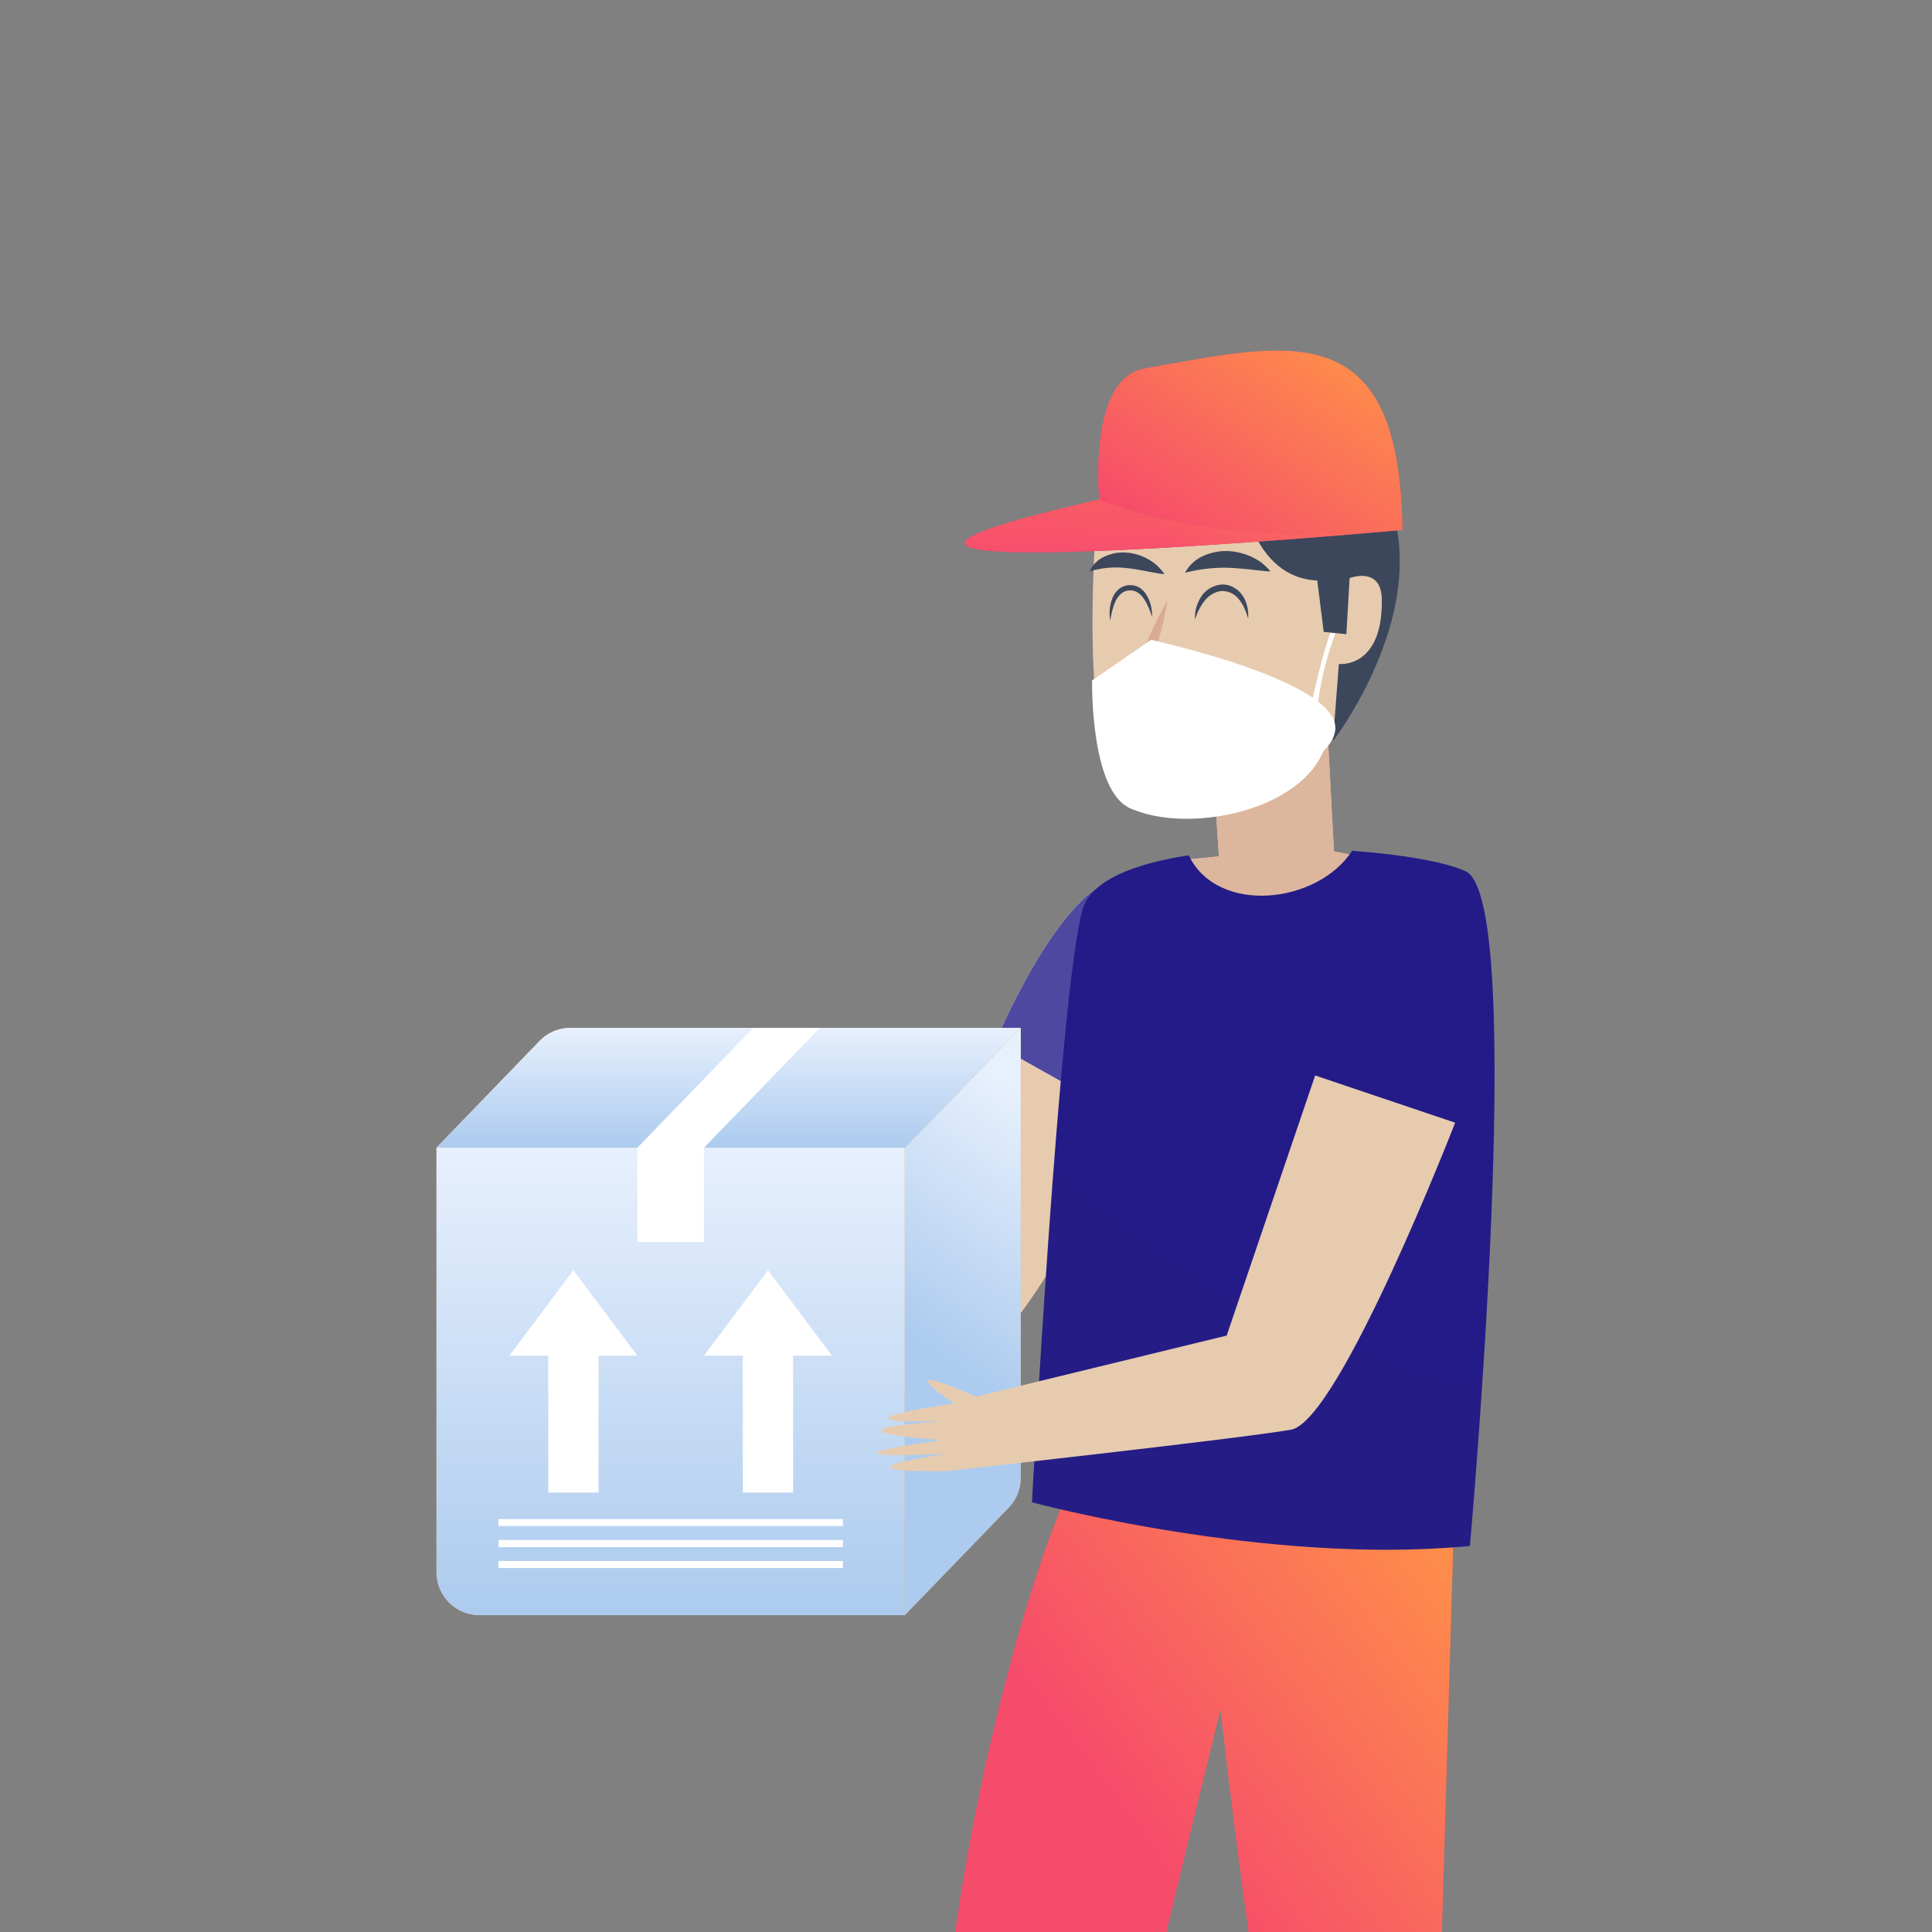 <svg width="270" height="270" fill="none" xmlns="http://www.w3.org/2000/svg"><rect width="100%" height="100%" fill="#808080" stroke="none"/><path d="M159.64 132a5.11 5.11 0 100-10.22 5.11 5.11 0 000 10.22z" fill="#BCDBF6"/><path d="M149 209c-6.33 14.8-12.6 40.2-15.5 61H163c4.38-18.38 7.58-31.18 7.58-31.18s1.7 15.58 3.92 31.18h27l1.61-54.83L149 209z" fill="#D75C71"/><path d="M149 209c-6.33 14.8-12.6 40.2-15.5 61H163c4.38-18.38 7.58-31.18 7.58-31.18s1.7 15.58 3.92 31.18h27l1.61-54.83L149 209z" fill="url(#paint0_linear)"/><path d="M169.09 100.41l1.25 19.27-6.1.59s3.14 10.33 16.74 8.3c13.59-2.03 12.12-8.27 12.12-8.27l-6.68-1.32L185 92.25l-15.91 8.16z" fill="#EBBFB6"/><path d="M169.09 100.41l1.25 19.27-6.1.59s3.14 10.33 16.74 8.3c13.59-2.03 12.12-8.27 12.12-8.27l-6.68-1.32L185 92.25l-15.91 8.16z" fill="#DCB79D"/><path d="M184.12 85.9c-.23 4.64 1.69 8.51 4.28 8.64 2.6.13 4.9-3.53 5.13-8.17.23-4.65-1.7-8.52-4.28-8.65-2.6-.13-4.9 3.54-5.13 8.17z" fill="#E7CBAF"/><path d="M153.43 69.77s-3.72 39.76 5.4 43.16c9.1 3.4 29.09-1.39 30.17-22.38 1.38-27-4.07-26.1-4.07-26.1l-31.5 5.32z" fill="#E7CBAF"/><path d="M173.15 66.23s.78 14.4 10.94 14.9l.9 7.18 3.17.32.45-7.84s4.44-1.73 4.5 3c.13 9.72-6 9-6 9l-.83 10.78s10.87-14.08 9.16-28.19c-1.71-14.1-5.6-11.65-5.6-11.65l-16.69 2.5z" fill="#3C475C"/><path d="M196 74.06s-102.27 9.35-42.37-4.25c0 0-1.68-16.91 6.32-18.31 19.99-3.5 35.67-8 36.04 22.56z" fill="#D75C71"/><path d="M196 74.06s-102.27 9.35-42.37-4.25c0 0-1.68-16.91 6.32-18.31 19.99-3.5 35.67-8 36.04 22.56z" fill="url(#paint1_linear)"/><g opacity=".2"><path d="M153.63 69.8c-59.9 13.6 42.36 4.26 42.36 4.26v-.02c-.1 0-.18.02-.27.03-26.91 2.6-42.1-4.26-42.1-4.26z" fill="#3C475C"/><path d="M153.63 69.8c-59.9 13.6 42.36 4.26 42.36 4.26v-.02c-.1 0-.18.02-.27.03-26.91 2.6-42.1-4.26-42.1-4.26z" fill="url(#paint2_linear)"/></g><path opacity=".6" d="M163.14 83.96a43.3 43.3 0 01-1.79 7.25 61.09 61.09 0 01-2.71 6.93l-.32-.66c1.07.5 2.14 1.02 3.17 1.65-1.2-.16-2.36-.4-3.51-.68l-.47-.1.15-.56a59.17 59.17 0 012.27-7.08 44.5 44.5 0 013.2-6.75z" fill="#D39485"/><path d="M167 86.62a5.47 5.47 0 01.8-3.13 3.8 3.8 0 012.9-1.8c1.23-.07 2.4.65 3 1.62.63.97.79 2.1.74 3.16-.3-1.02-.7-2-1.31-2.73a2.96 2.96 0 00-2.38-1.14c-.9.06-1.75.57-2.37 1.31a8.1 8.1 0 00-1.38 2.71zM155.16 86.72a5.8 5.8 0 01.23-2.94c.17-.48.44-.96.84-1.34.4-.38.96-.62 1.5-.66.55-.04 1.14.1 1.6.4.45.32.8.75 1.03 1.2.48.9.66 1.9.66 2.88-.3-.92-.65-1.83-1.16-2.58-.52-.75-1.24-1.26-2.08-1.16-.83.03-1.47.66-1.87 1.48-.38.82-.6 1.76-.75 2.72zM165.62 80.03a5.25 5.25 0 012.51-2.32 7.7 7.7 0 013.4-.7 8.72 8.72 0 014.8 1.64c.42.37.85.74 1.2 1.2-.6 0-1.11-.08-1.64-.14-.53-.02-1.03-.13-1.53-.16-.99-.1-1.93-.17-2.87-.21a22.25 22.25 0 00-5.87.7zM152.27 79.85a4.2 4.2 0 012.23-2.13 6.2 6.2 0 013.1-.48 7.34 7.34 0 014.15 1.83c.35.37.7.73.98 1.16-.54-.02-1-.12-1.47-.21-.47-.07-.9-.16-1.34-.25-.87-.14-1.7-.32-2.51-.38a12.74 12.74 0 00-5.13.46z" fill="#3C475C"/><path d="M157.7 101.36l17.44-2.03s-10.86 10.76-17.44 2.03z" fill="#fff"/><path d="M143.62 139.46l19.07 7.9s-18.95 40.51-25.76 41.27c-6.8.75-48.27 2.55-48.27 2.55s-17.84-.8-.15-2.44c0 0-21.44-.37-.45-1.95 0 0-19.07-2.56.63-2.6 0 0-18.61-.62 1.5-2.4 0 0-9.48-7.25 3.12-.72l35.53-6.17 14.78-35.44z" fill="#EBBFB6"/><path d="M143.62 139.46l19.07 7.9s-18.95 40.51-25.76 41.27c-6.8.75-48.27 2.55-48.27 2.55s-17.84-.8-.15-2.44c0 0-21.44-.37-.45-1.95 0 0-19.07-2.56.63-2.6 0 0-18.61-.62 1.5-2.4 0 0-9.48-7.25 3.12-.72l35.53-6.17 14.78-35.44z" fill="#E7CBAF"/><path d="M150.6 152.42L139 145.9s8.4-20.52 16.83-23.08c8.42-2.55-5.24 29.59-5.24 29.59z" fill="#fff"/><path opacity=".8" d="M150.6 152.42L139 145.9s8.4-20.52 16.83-23.08c8.42-2.55-5.24 29.59-5.24 29.59z" fill="#241B88"/><path d="M204.82 121.76c-2.76-1.28-8.8-2.35-15.86-2.86-4.83 7.45-18.83 9-22.83.63-7.67 1.17-13.7 3.53-14.85 7.61-3.22 11.42-7.06 82.81-7.06 82.81s32.78 8.86 61.2 6.1c0-.01 8.15-90.25-.6-94.3z" fill="#241B88"/><path opacity=".06" d="M188.83 188.42c-15.16-5.66-30.93-13.9-41.48-26.55-1.77 22.86-3.13 48.07-3.13 48.07s32.78 8.87 61.2 6.1c0 0 .82-9.03 1.66-21.5a274.6 274.6 0 01-18.25-6.12z" fill="#3C475C"/><path d="M126.46 160.39H61v59.33a6 6 0 006 6h59.46v-65.33z" fill="#ECBB78"/><path d="M126.46 160.39H61v59.33a6 6 0 006 6h59.46v-65.33z" fill="url(#paint3_linear)"/><path d="M126.45 225.72l14.5-15a6 6 0 001.7-4.16v-62.9l-16.2 16.73v65.33z" fill="#E5B16C"/><path d="M126.45 225.72l14.5-15a6 6 0 001.7-4.16v-62.9l-16.2 16.73v65.33z" fill="url(#paint4_linear)"/><path d="M126.45 160.39l16.2-16.74H79.72a6 6 0 00-4.32 1.83L61 160.38h65.45z" fill="#F4CD97"/><path d="M126.45 160.39l16.2-16.74H79.72a6 6 0 00-4.32 1.83L61 160.38h65.45z" fill="url(#paint5_linear)"/><path d="M105.26 143.65L89.07 160.4v13.16h9.3V160.4h.01l16.18-16.74h-9.3zM107.33 177.52l-8.96 11.94h5.44v19.13h7.03v-19.13h5.44l-8.95-11.94zM71.18 189.46h5.44v19.13h7.03v-19.13h5.43l-8.95-11.94-8.95 11.94zM117.8 212.29H69.66v.98h48.14v-.98zM117.8 215.22H69.66v.99h48.14v-.99zM117.8 218.15H69.66v.98h48.14v-.98z" fill="#fff"/><path d="M183.8 150.3l19.56 6.6s-16.2 41.7-22.93 42.9c-6.73 1.2-47.99 5.78-47.99 5.78s-17.85.4-.3-2.41c0 0-21.42 1.06-.6-1.91 0 0-19.2-1.28.46-2.65 0 0-18.62.63 1.33-2.5 0 0-9.94-6.6 3.06-.93l35.04-8.53 12.37-36.36z" fill="#E7CBAF"/><path d="M152.62 95.09s-.32 16.6 5.99 18.08c6.95 1.64 27.45-4.9 28-11.21.6-6.86-25.77-12.53-25.77-12.53l-8.22 5.66z" fill="#fff"/><path d="M157.62 112.8c8.67 4.24 27.19.05 28-10.7.5-6.81-24.71-12.67-24.71-12.67" fill="#fff"/><path d="M185.92 88.43s-.99 2.43-2.7 10.13c-1.71 7.7.78 1.52.78 1.52s.28-5.38 2.62-11.57" fill="#fff"/><defs><linearGradient id="paint0_linear" x1="196.07" y1="191.86" x2="141.51" y2="232.4" gradientUnits="userSpaceOnUse"><stop stop-color="#F94"/><stop offset="1" stop-color="#F64C6B"/></linearGradient><linearGradient id="paint1_linear" x1="189.62" y1="42.5" x2="166.15" y2="77.81" gradientUnits="userSpaceOnUse"><stop stop-color="#F94"/><stop offset="1" stop-color="#F64C6B"/></linearGradient><linearGradient id="paint2_linear" x1="145.24" y1="68.54" x2="144.9" y2="76.78" gradientUnits="userSpaceOnUse"><stop stop-color="#F94"/><stop offset="1" stop-color="#FC6076"/></linearGradient><linearGradient id="paint3_linear" x1="126.46" y1="225.72" x2="126.46" y2="160.39" gradientUnits="userSpaceOnUse"><stop stop-color="#ACCBEE"/><stop offset="1" stop-color="#E7F0FD"/></linearGradient><linearGradient id="paint4_linear" x1="125.62" y1="186" x2="146.12" y2="155.5" gradientUnits="userSpaceOnUse"><stop stop-color="#ACCBEE"/><stop offset="1" stop-color="#E7F0FD"/></linearGradient><linearGradient id="paint5_linear" x1="142.64" y1="160.39" x2="142.64" y2="143.65" gradientUnits="userSpaceOnUse"><stop stop-color="#ACCBEE"/><stop offset="1" stop-color="#E7F0FD"/></linearGradient></defs></svg>